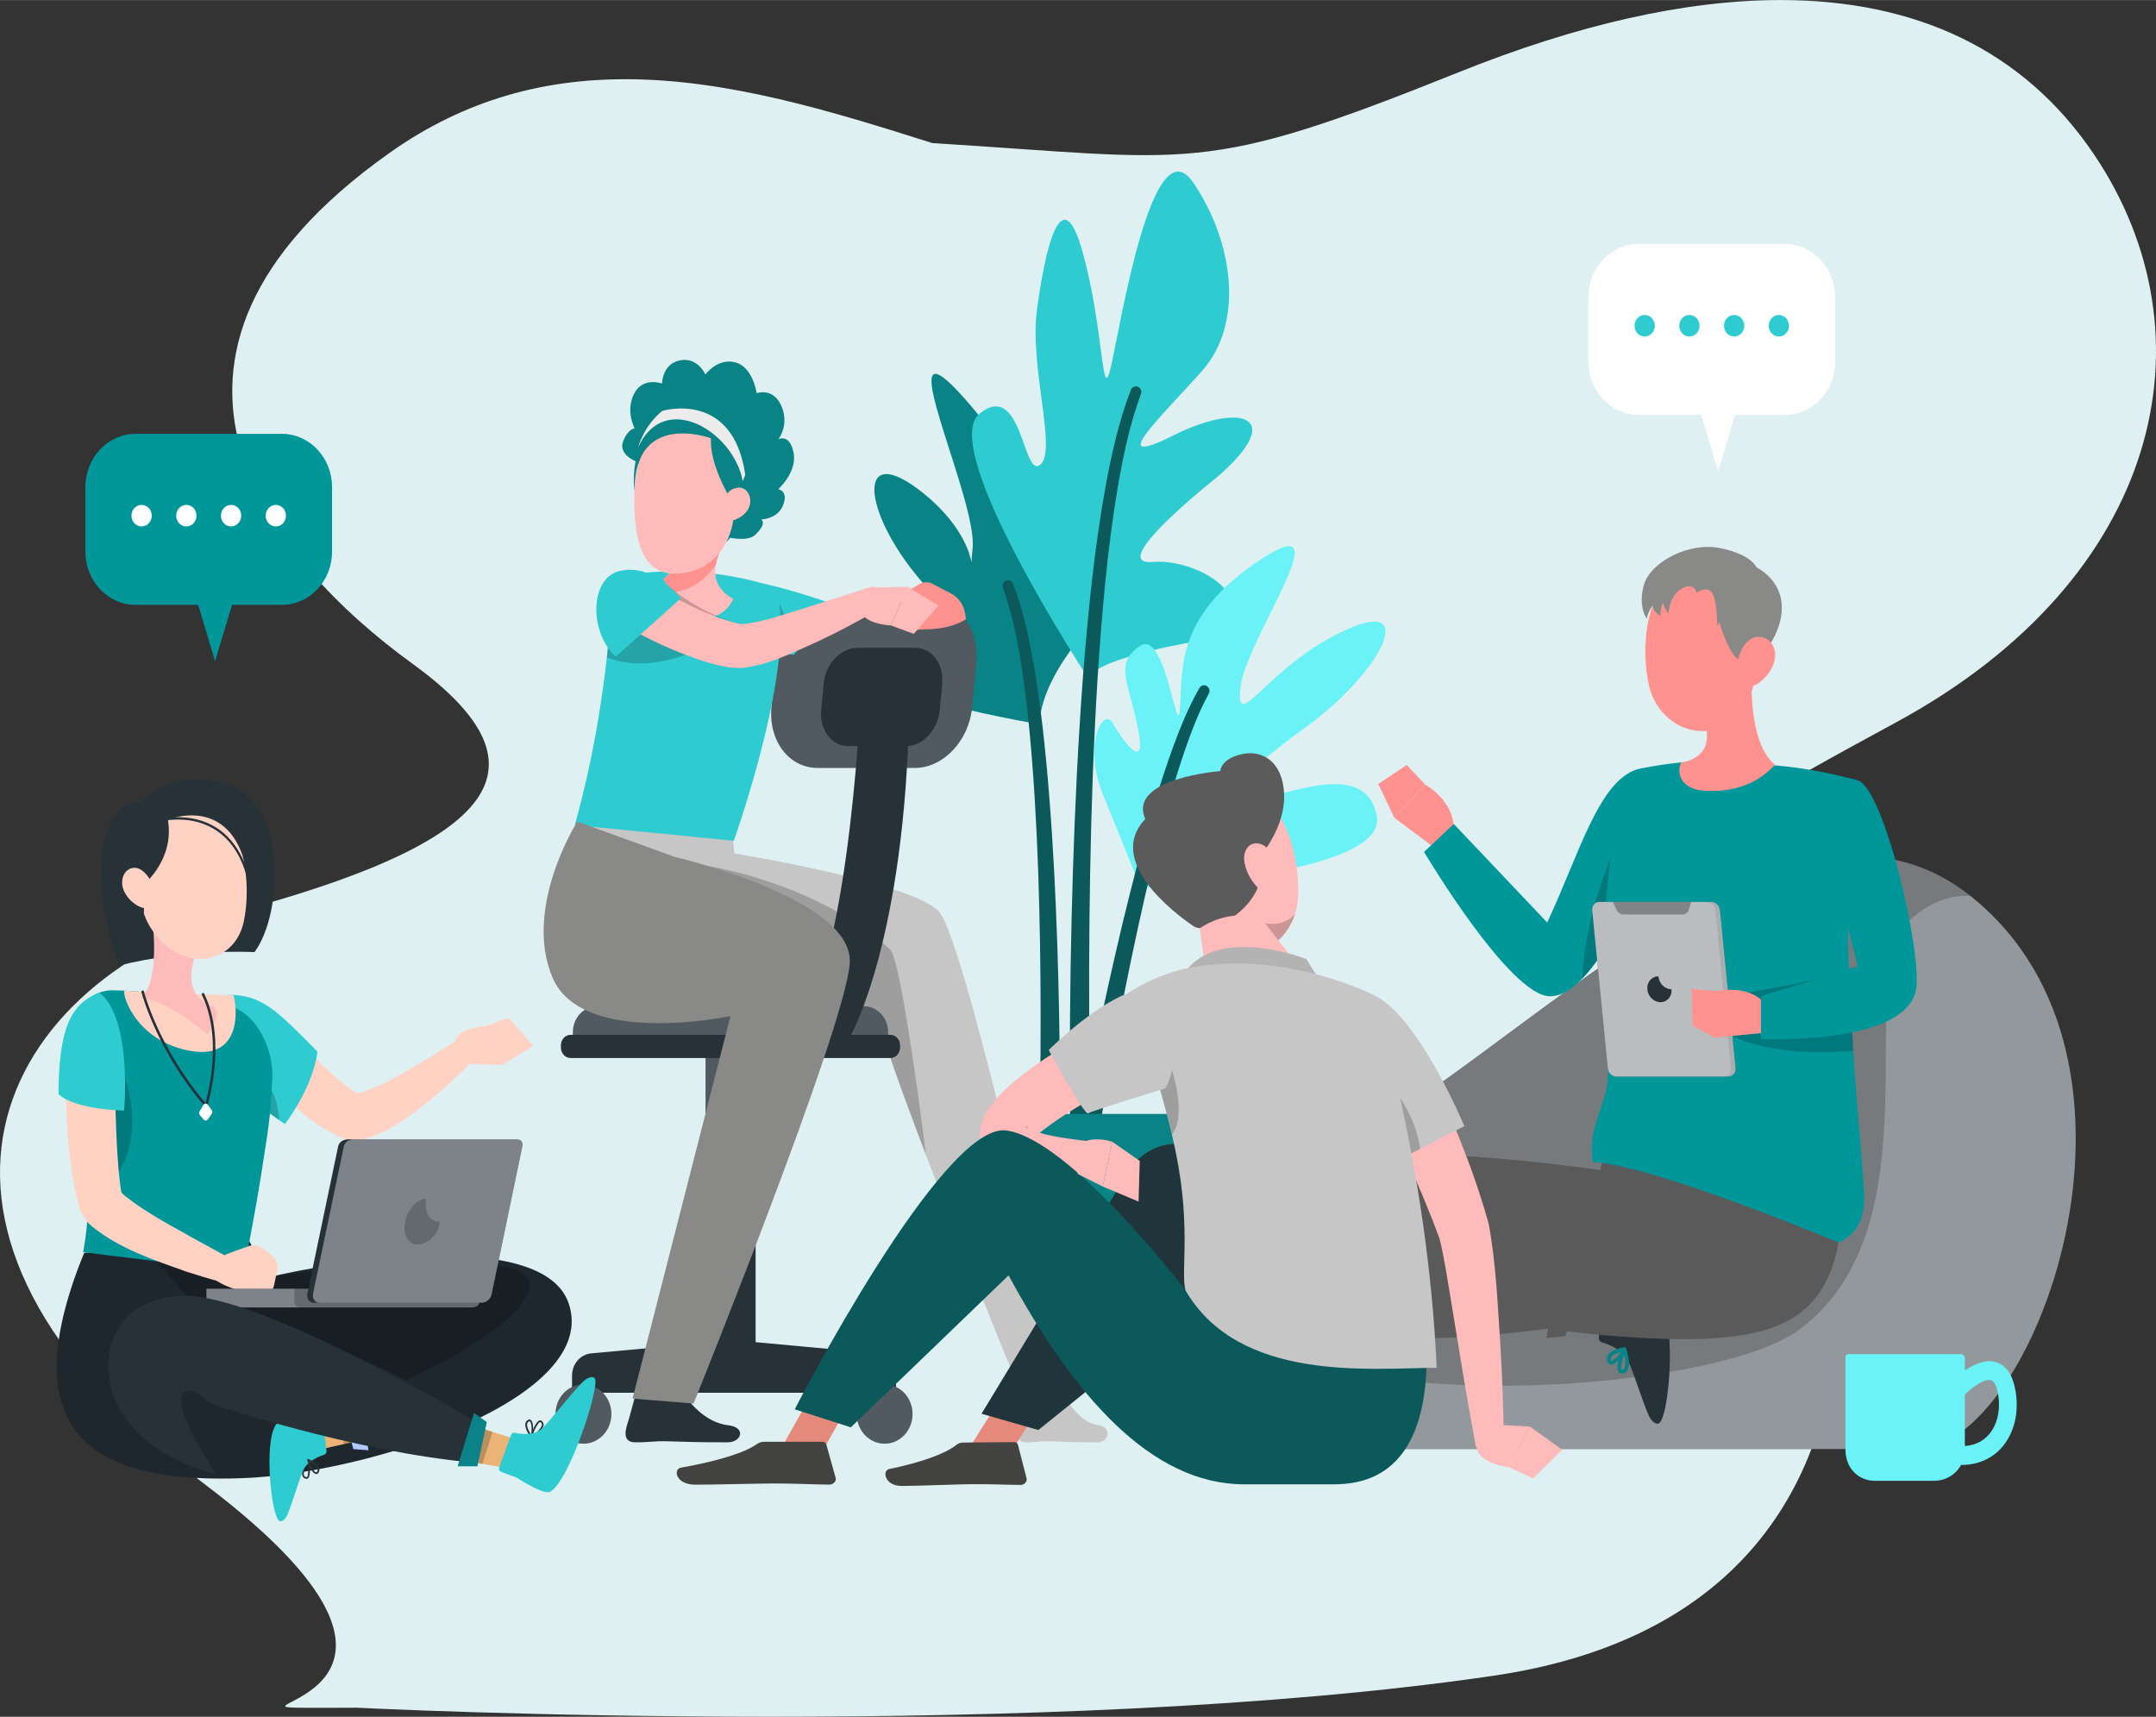 <svg version="1.1" width="1139" height="907" viewBox="0 0 202997 161640" xmlns="http://www.w3.org/2000/svg" xmlns:xlink="http://www.w3.org/1999/xlink" fill-rule="evenodd" clip-rule="evenodd" overflow="hidden"><rect x="0" y="0" width="202997" height="161640" fill="#333333" stroke="none"/><defs></defs><g id="Слой_x0020_1"><g id="_1470571744"><path d=" M 72432.8 161640 C 93626.4 161640 119729 160855 140632 157775 C 183312 151487 174905 107465 165530 94078.4 C 156155 80691.4 153462 81620.3 178548 67997.4 C 203634 54374.4 208601 31515.3 197167 14543.1 C 190485 4625.24 180280 2.54659e-11 167643 2.54659e-11 C 158655 2.54659e-11 148435 2341.14 137380 6783.07 C 113016 16572.1 112560 14993 87787 13468.3 C 78301.4 10460.4 68527.7 7452.75 58877.4 7452.75 C 51343.6 7452.75 43884.8 9285.21 36691.1 14380 C 9326.88 33764.4 25808.5 53053.4 38784.7 62450.5 C 51763.1 71847.3 47647.8 78813.9 23532.4 85512.8 C -585.49 92211.6 -12442.7 115858 19057 139578 C 47982.2 161361 15682.9 160795 31441.8 160795 C 32842.9 160795 33597.3 160787 33597.3 160787 C 33597.3 160787 50350.4 161640 72432.8 161640 Z" fill="#DFF0F3"/><g><path d=" M 97906.4 68195.4 C 97906.4 68195.4 74316.8 64309.1 76568.7 59138.1 C 78817 53967 85369.4 59414.5 88578.1 60568.2 C 91784.6 61721.9 92245.7 61146.5 86672.8 54624.4 C 81101.6 48102.3 80581.5 41335.5 86903.3 46409.6 C 93225 51483.6 91037.7 56189.8 91573.1 51663.9 C 92108.5 47138 83658.6 29857.7 90195.7 36837.1 C 96730.8 43816.6 97531.2 49757.2 96908 53523.7 C 96285.1 57290.5 99823.1 46655 101858 48870.9 C 103895 51086.6 102142 52415.9 100286 56515 C 98428.6 60613.9 101645 57733.5 102771 56515 C 103895 55296.4 103646 57238.5 100645 61448.5 C 97646.3 65658.3 97906.4 68195.4 97906.4 68195.4 Z" fill="#0A8387" fill-rule="nonzero"/><path d=" M 99684.2 109579 C 99705 109482 99722.3 109383 99733.6 109283 C 99737.4 109241 99743.1 109166 99743.1 109151 L 99745 109095 L 99752.6 108871 L 99762.3 108436 L 99777.4 107577 L 99792.6 105868 L 99798.5 102455 C 99790.7 100181 99764.1 97907.7 99722.3 95634.5 C 99640.2 91088 99489.7 86541.9 99251.5 81999 C 99007.8 77457.3 98679.9 72915.6 98157.9 68388.2 C 97894.9 66124.9 97575 63865.2 97157.6 61617.1 C 96730.8 59371.9 96227.8 57128.3 95383.9 54955.7 C 95277.2 54685.1 94979.8 54553.7 94716.9 54662.7 C 94459.8 54770.3 94332 55072.3 94431.1 55340.4 L 94436.8 55355.8 C 95195.1 57413.6 95654.3 59621.4 96035.5 61831.2 C 96405 64047.3 96683.3 66285.9 96902.3 68532.8 C 97340.5 73027.8 97588.2 77547.1 97752 82070.1 C 97908.3 86594.3 97976.9 91123.2 97978.8 95652 C 97980.7 97915.7 97967.5 100181 97935.1 102444 L 97870.2 105837 L 97822.7 107530 L 97796 108373 L 97776.8 108789 L 97767.3 108990 L 97765.4 109041 C 97763.5 109060 97765.4 109021 97767.3 109014 C 97773 108985 97784.4 108956 97801.6 108930 C 97626.3 109467 97908.3 110049 98428.4 110227 C 98948.6 110407 99508.9 110116 99684.2 109579 Z" fill="#0C595C" fill-rule="nonzero"/><path d=" M 102442 63823.4 C 102442 63823.4 88218.4 42167.6 92228.9 38942.1 C 96241.5 35716.7 96311.6 45085.2 97936.1 43758.3 C 99560.6 42431.1 96912.2 34608.4 97632.6 29172.7 C 98355.1 23736.7 99921.8 16464.8 101945 23772.3 C 103967 31079.8 103716 38284.7 104591 34561.7 C 105468 30839.1 108490 11433.6 112377 17224.3 C 116265 23014.9 117079 30553.1 113161 34945.3 C 109243 39337.4 103984 44241.9 110451 41004.2 C 116918 37766.7 121325 39210.9 114408 45076.6 C 114408 45076.6 104007 53291 108523 52905.8 C 113037 52521.1 120226 57068.9 112818 60355.2 C 112818 60355.2 103586 61814.3 102442 63823.4 Z" fill="#2ECCD1" fill-rule="nonzero"/><path d=" M 107399 83572.8 C 107399 83572.8 130666 82432.1 129637 76861.7 C 128607 71292.7 121014 75021.8 117634 75375.6 C 114256 75729.4 116237 73340.7 123121 68331.8 C 130003 63322.7 133787 55986.3 126500 59407.3 C 119212 62828.1 116298 69251.9 116792 64720.8 C 117285 60190 126654 47434.1 118730 52657.1 C 110805 57879.8 111348 62713.4 111108 66526.7 C 110870 70340 109815 59146.8 107338 60814.2 C 104861 62481.9 106267 64194.8 107153 68627.1 C 108041 73059.1 105556 69486.6 104737 68031.7 C 103916 66577.2 101900 70066.8 103876 74880.6 C 105850 79694.2 107399 83572.8 107399 83572.8 Z" fill="#6BF2F7" fill-rule="nonzero"/><path d=" M 102765 108930 C 102780 108944 102790 108961 102795 108978 C 102797 108979 102797 109012 102795 108987 L 102793 108919 L 102780 108645 L 102759 108086 L 102723 106957 L 102666 104690 L 102590 100148 C 102553 97119.3 102540 94089.8 102548 91060 C 102567 85000.5 102672 78942.5 102895 72888.8 C 103011 69862.5 103159 66838.8 103344 63817.7 C 103539 60797.4 103775 57781.3 104072 54773.2 C 104373 51765.8 104750 48768.2 105255 45799.5 C 105770 42838.6 106393 39879.9 107421 37108.8 L 107427 37094.1 C 107528 36821.8 107397 36516 107134 36411.6 C 106873 36308.1 106579 36441.1 106475 36708.8 C 105360 39594.8 104695 42589 104131 45585.5 C 103580 48586.4 103159 51604.6 102816 54628.9 C 102477 57653.4 102199 60683.1 101965 63715.2 C 101738 66747.7 101549 69781.9 101395 72818.8 C 101090 78889.9 100903 84965.8 100804 91042.5 C 100757 94081.8 100730 97120.8 100726 100160 L 100743 104721 L 100768 107004 L 100791 108149 L 100804 108728 L 100816 109022 L 100818 109097 C 100818 109119 100823 109199 100829 109248 C 100841 109359 100860 109471 100883 109579 C 101056 110116 101618 110407 102138 110227 C 102656 110049 102938 109467 102765 108930 Z" fill="#0C595C" fill-rule="nonzero"/><path d=" M 102893 110098 C 102902 110125 102906 110154 102906 110182 C 102906 110189 102900 110224 102902 110208 L 102910 110164 L 102933 109993 L 102984 109640 L 103095 108924 L 103325 107487 L 103805 104613 C 104135 102696 104476 100781 104832 98869.5 C 105541 95044.8 106299 91230.5 107124 87433.8 C 107953 83638 108847 79856.5 109878 76122.8 C 110394 74256 110954 72404.2 111579 70583.1 C 112211 68767.2 112903 66964.4 113806 65322 L 113812 65308.6 C 113953 65055 113867 64732.5 113621 64588.2 C 113380 64446.3 113071 64531.3 112930 64777.1 C 111931 66510.1 111192 68335.8 110508 70173.1 C 109832 72014.2 109228 73876.3 108668 75749.2 C 107547 79495.8 106574 83279.8 105661 87076.5 C 104754 90874.6 103914 94687.7 103123 98511.3 C 102727 100424 102344 102337 101974 104256 L 101431 107137 L 101168 108581 L 101041 109308 L 100980 109677 L 100949 109866 L 100941 109914 L 100928 110031 C 100921 110120 100917 110210 100919 110297 C 100972 110861 101458 111273 102003 111219 C 102548 111163 102948 110660 102893 110098 Z" fill="#0C595C" fill-rule="nonzero"/><path d=" M 110975 104878 L 91443.7 104878 C 90163.3 104878 89216.4 106108 89504.1 107398 C 90753.8 112996 92251.4 118674 95317.2 124438 C 95882.9 125503 96959.4 126171 98135 126171 L 104508 126171 C 105665 126171 106728 125514 107277 124460 C 109731 119744 112093 114121 113259 107741 C 113530 106255 112436 104878 110975 104878 Z" fill="#0A8387"/></g><g><path d=" M 68866.1 77351.8 L 69133.2 80359.3 C 69133.2 80359.3 85718 83035 88372.5 85789.3 C 91027 88543.6 100450 131903 100450 131903 L 96646.6 132459 C 96646.6 132459 83464.6 100475 82758.5 95850.9 C 82758.5 95850.9 71149 96311.2 63225 96311.2 C 55300.9 96311.2 54354.4 77351.8 54354.4 77351.8 L 68866.1 77351.8 Z" fill="#C6C6C6" fill-rule="nonzero"/><path d=" M 100449 131901 L 96648.1 132461 C 96648.1 132461 91256 119386 87186.8 108744 C 84886 102746 83011.9 97521.3 82757.9 95852.8 C 82757.9 95852.8 74724.9 96168 67463.6 96274.8 C 65992.1 96295.4 64558.9 96310.5 63226.7 96310.5 C 55299.2 96310.5 54354.8 77350.4 54354.8 77350.4 L 68868 77350.4 L 69131.5 80356.7 C 69131.5 80356.7 85720.1 83032.7 88370.6 85790.1 C 91025.9 88542.3 100449 131901 100449 131901 Z" fill="#C6C6C6" fill-rule="nonzero" fill-opacity="0.302"/><path d=" M 103374 135798 C 100815 135798 100477 135756 99040 135705 C 97809 135658 97514.6 135822 96525.6 135798 C 95699.1 135779 95730.1 134940 95985 133974 C 96112.5 133489 96308.9 132463 96484.6 131680 L 100232 131391 C 100760 132459 101950 133983 103392 134189 C 104767 134385 104393 135798 103374 135798 Z" fill="#C6C6C6" fill-rule="nonzero"/></g><path d=" M 108813 100098 C 104893 102348 100420 104411 97016.2 107377 C 96938.5 107445 96964.4 107478 97050.1 107164 C 97051.3 107109 97081.4 106870 96981 106570 C 96884.7 106269 96684.9 106090 96629.8 106074 C 96564.1 106048 96601.8 106112 96695.3 106176 C 96786.4 106243 96931.8 106316 97096.8 106391 C 98670 107021 100853 107232 102615 107466 C 102615 107466 102880 110256 102880 110256 C 102320 110425 101801 110538 101255 110650 C 99195.9 111023 97094.5 111285 94943.4 110535 C 93105.3 109931 91837.5 107807 92426.7 105744 C 93477.5 101781 102996 96837.1 106487 95002.7 C 106487 95002.7 108813 100098 108813 100098 Z" fill="#FEBBBA" fill-rule="nonzero"/><path d=" M 168052 22960.6 L 154290 22960.6 C 151676 22960.6 149558 25209.1 149558 27983.2 L 149558 34044.8 C 149558 36818.6 151676 39067.4 154290 39067.4 L 160182 39067.4 L 161769 44370.3 L 163365 39067.4 L 168052 39067.4 C 170665 39067.4 172784 36818.6 172784 34044.8 L 172784 27983.2 C 172784 25209.1 170665 22960.6 168052 22960.6 Z" fill="#FEFEFE" fill-rule="nonzero"/><path d=" M 155808 30667.3 C 155808 31227.6 155380 31682 154852 31682 C 154324 31682 153897 31227.6 153897 30667.3 C 153897 30106.9 154324 29652.7 154852 29652.7 C 155380 29652.7 155808 30106.9 155808 30667.3 Z M 159065 29652.7 L 159065 29652.7 C 158537 29652.7 158109 30106.9 158109 30667.3 C 158109 31227.6 158537 31682 159065 31682 C 159593 31682 160020 31227.6 160020 30667.3 C 160020 30106.9 159593 29652.7 159065 29652.7 Z M 163277 29652.7 L 163277 29652.7 C 162749 29652.7 162321 30106.9 162321 30667.3 C 162321 31227.6 162749 31682 163277 31682 C 163805 31682 164233 31227.6 164233 30667.3 C 164233 30106.9 163805 29652.7 163277 29652.7 Z M 167489 29652.7 L 167489 29652.7 C 166961 29652.7 166533 30106.9 166533 30667.3 C 166533 31227.6 166961 31682 167489 31682 C 168017 31682 168445 31227.6 168445 30667.3 C 168445 30106.9 168017 29652.7 167489 29652.7 Z" fill="#2ECCD1" fill-rule="nonzero"/><path d=" M 26532.7 40843.4 L 12770.6 40843.4 C 10157.1 40843.4 8038.45 43092.2 8038.45 45866.2 L 8038.45 51927.8 C 8038.45 54701.7 10157.1 56950.4 12770.4 56950.4 L 18663.2 56950.4 L 20249.4 62253.6 L 21846.2 56950.4 L 26532.9 56950.4 C 29146.2 56950.4 31264.8 54701.7 31264.8 51927.8 L 31264.8 45866.2 C 31264.8 43092.2 29146.2 40843.4 26532.7 40843.4 Z" fill="#00979B" fill-rule="nonzero"/><path d=" M 14289.1 48550.2 C 14289.1 49110.4 13861 49564.8 13333.2 49564.8 C 12805.3 49564.8 12377.3 49110.4 12377.3 48550.2 C 12377.3 47989.9 12805.3 47535.8 13333.2 47535.8 C 13861 47535.8 14289.1 47989.9 14289.1 48550.2 Z M 17545.5 47535.8 L 17545.5 47535.8 C 17017.4 47535.8 16589.6 47989.9 16589.6 48550.2 C 16589.6 49110.4 17017.4 49564.8 17545.5 49564.8 C 18073.3 49564.8 18501.4 49110.4 18501.4 48550.2 C 18501.4 47989.9 18073.3 47535.8 17545.5 47535.8 Z M 21757.6 47535.8 L 21757.6 47535.8 C 21229.8 47535.8 20801.9 47989.9 20801.9 48550.2 C 20801.9 49110.4 21229.8 49564.8 21757.6 49564.8 C 22285.6 49564.8 22713.5 49110.4 22713.5 48550.2 C 22713.5 47989.9 22285.6 47535.8 21757.6 47535.8 Z M 25969.9 47535.8 L 25969.9 47535.8 C 25442.1 47535.8 25014.2 47989.9 25014.2 48550.2 C 25014.2 49110.4 25442.1 49564.8 25969.9 49564.8 C 26498 49564.8 26925.8 49110.4 26925.8 48550.2 C 26925.8 47989.9 26498 47535.8 25969.9 47535.8 Z" fill="#FFFFFF" fill-rule="nonzero"/><g><path d=" M 180470 136433 L 115674 136433 C 103567 136433 102791 121304 112741 114181 C 114414 112976 116393 112004 118670 111368 C 138374 105869 166063 68889.5 185537 84364.9 C 185556 84375 185570 84390.2 185589 84405.5 C 205068 99987.9 191489 136433 180470 136433 Z" fill="#263138" fill-rule="nonzero"/><path d=" M 180470 136433 L 115674 136433 C 103567 136433 102791 121304 112741 114181 C 114414 112976 116393 112004 118670 111368 C 138374 105869 166063 68889.5 185537 84364.9 C 185556 84375 185570 84390.2 185589 84405.5 C 205068 99987.9 191489 136433 180470 136433 Z" fill="#FFFFFF" fill-rule="nonzero" fill-opacity="0.502"/><path d=" M 185537 84364.9 C 183902 84247.9 181918 84736.2 179785 86633.9 C 174244 91568.5 182671 115308 169420 125184 C 162027 130693 130131 133125 119485 126365 C 111623 121374 111524 118246 112741 114181 C 114414 112976 116393 112004 118670 111368 C 138374 105869 166063 68889.5 185537 84364.9 Z" fill="#000000" fill-rule="nonzero" fill-opacity="0.2"/></g><g><path d=" M 135148 79886 L 131286 76995.9 L 134175 73861.4 C 134175 73861.4 137142 75479 136859 78383.7 L 135148 79886 Z" fill="#FF928E" fill-rule="nonzero"/><path d=" M 129768 73809.6 L 132449 72020.7 L 134175 73861.4 L 131286 76995.9 Z" fill="#FF928E" fill-rule="nonzero"/></g><path d=" M 154166 72422.5 C 150500 73569.3 148699 80403.3 145676 86856.5 L 136878 77575.8 L 134082 80211.5 C 134082 80211.5 142141 93797.2 145944 93801.2 C 150690 93806.1 155620 79799.7 155620 79799.7 L 154166 72422.5 Z" fill="#00979B" fill-rule="nonzero"/><path d=" M 153596 84689.5 C 152398 87278.9 150763 90295.6 148995 92122 C 149186 85930.7 152048 79887 152048 79887 C 152887 81433.7 153375 83071.7 153596 84689.5 Z" fill="#000000" fill-rule="nonzero" fill-opacity="0.2"/><path d=" M 133359 125266 L 126847 125271 L 123720 125274 L 123348 121781 L 126239 121371 L 133301 120369 Z" fill="#E4897B" fill-rule="nonzero"/><path d=" M 124053 121342 L 124846 125329 C 124890 125551 124752 125768 124541 125808 L 122669 126166 C 122669 126166 120183 126837 119485 126363 C 117445 124980 115480 116210 116310 115560 C 116614 115322 117142 115682 117405 115968 C 118241 116877 120027 119408 120733 120156 C 121559 121032 123024 121059 123667 121023 C 123852 121013 124015 121149 124053 121342 Z" fill="#263138" fill-rule="nonzero"/><path d=" M 133359 125266 L 126847 125271 L 126239 121371 L 133301 120369 Z" fill="#000000" fill-rule="nonzero" fill-opacity="0.2"/><path d=" M 142872 119098 L 149051 121279 L 152018 122326 L 151331 125765 L 148466 125184 L 141467 123764 Z" fill="#E4897B" fill-rule="nonzero"/><path d=" M 150531 125944 L 150967 121896 C 150991 121671 151186 121511 151398 121543 L 153281 121833 C 153281 121833 155839 122030 156361 122714 C 157883 124711 157136 133691 156154 134028 C 155795 134152 155402 133634 155237 133274 C 154715 132131 153774 129131 153328 128184 C 152805 127076 151423 126559 150803 126377 C 150623 126324 150510 126140 150531 125944 Z" fill="#263138" fill-rule="nonzero"/><path d=" M 142872 119098 L 149051 121279 L 148466 125184 L 141467 123764 Z" fill="#000000" fill-rule="nonzero" fill-opacity="0.2"/><g><path d=" M 147391 125793 L 145629 125967 L 146682 119500 L 148706 120630 Z" fill="#5B5B5B" fill-rule="nonzero"/><path d=" M 147391 125793 L 145629 125967 L 146682 119500 L 148706 120630 Z" fill="#5B5B5B" fill-rule="nonzero" fill-opacity="0.6"/></g><path d=" M 153290 128135 C 153337 128429 153295 128730 153171 128996 C 153072 129159 152896 129253 152714 129241 C 152603 129247 152497 129191 152437 129093 C 152175 128614 152793 127144 152871 126980 C 152883 126945 152917 126923 152953 126928 C 152993 126932 153026 126962 153037 127003 C 153157 127370 153242 127750 153290 128135 Z M 152556 128842 L 152556 128842 C 152560 128889 152573 128935 152594 128977 C 152615 129019 152658 129042 152703 129036 C 152829 129052 152953 128988 153019 128873 C 153170 128358 153142 127804 152943 127309 C 152727 127791 152596 128310 152556 128842 Z" stroke="#0A8387" stroke-width="160.37" stroke-miterlimit="22.926" fill="#0A8387" fill-rule="nonzero"/><path d=" M 153053 127017 L 153032 127061 C 152860 127531 152098 128464 151661 128400 C 151514 128373 151404 128241 151396 128083 C 151362 127928 151388 127766 151468 127632 C 151786 127095 152882 126920 152944 126923 C 152979 126916 153014 126935 153030 126969 C 153042 126983 153050 126999 153053 127017 Z M 151581 128006 L 151581 128006 L 151588 128052 C 151614 128187 151669 128192 151694 128200 C 151948 128239 152532 127633 152788 127166 C 152470 127237 151837 127418 151636 127758 C 151592 127831 151572 127919 151581 128006 Z" stroke="#0A8387" stroke-width="160.37" stroke-miterlimit="22.926" fill="#0A8387" fill-rule="nonzero"/><path d=" M 127439 120863 C 127439 120863 156345 108947 165197 110938 C 174050 112928 174091 117846 169604 122430 C 165117 127014 158412 125248 158412 125248 C 158412 125248 163680 121897 163313 119828 C 162945 117760 159596 122490 159596 122490 C 159596 122490 142126 127025 127702 125830 L 127439 120863 Z" fill="#5B5B5B" fill-rule="nonzero"/><g><path d=" M 120934 120220 C 120765 119984 120671 119696 120665 119398 C 120683 119205 120798 119036 120966 118958 C 121061 118898 121179 118896 121276 118954 C 121716 119250 121805 120857 121807 121041 C 121812 121079 121791 121115 121757 121128 C 121720 121143 121677 121133 121650 121102 C 121384 120835 121144 120539 120934 120220 Z M 121279 119234 L 121279 119234 C 121254 119194 121223 119160 121186 119133 C 121149 119106 121100 119107 121064 119135 C 120945 119182 120863 119299 120854 119434 C 120944 119964 121209 120443 121601 120784 C 121583 120251 121474 119726 121279 119234 Z" fill="#3F7BFF" fill-rule="nonzero"/><path d=" M 121630 121097 L 121629 121048 C 121578 120547 121849 119346 122264 119189 C 122407 119142 122562 119205 122637 119341 C 122735 119462 122782 119619 122769 119777 C 122720 120409 121823 121100 121768 121127 C 121739 121150 121700 121151 121671 121129 C 121655 121122 121640 121111 121630 121097 Z M 122507 119499 L 122507 119499 L 122481 119462 C 122399 119355 122348 119377 122323 119383 C 122079 119473 121824 120296 121800 120836 C 122051 120617 122534 120147 122565 119747 C 122573 119660 122552 119572 122507 119499 Z" fill="#3F7BFF" fill-rule="nonzero"/></g><g><path d=" M 127088 120770 L 128712 119981 L 129645 126437 L 127388 126045 Z" fill="#3F7BFF" fill-rule="nonzero"/><path d=" M 127088 120770 L 128712 119981 L 129645 126437 L 127388 126045 Z" fill="#FFFFFF" fill-rule="nonzero" fill-opacity="0.6"/></g><g><path d=" M 150659 110177 C 150659 110177 119589 105441 117949 112678 C 116214 120329 141162 125489 156073 126029 C 170984 126568 175261 122800 172865 103244 L 152453 103244 L 150659 110177 Z" fill="#5B5B5B" fill-rule="nonzero"/><path d=" M 150659 110177 C 150659 110177 119589 105441 117949 112678 C 116214 120329 141162 125489 156073 126029 C 170984 126568 175261 122800 172865 103244 L 152453 103244 L 150659 110177 Z" fill="#5B5B5B" fill-rule="nonzero" fill-opacity="0.6"/></g><path d=" M 174920 73468.9 C 172759 86215.7 174972 103557 175517 112320 C 175760 116215 173096 116983 173096 116983 C 173096 116983 155930 109763 149966 109404 C 149423 105596 151615 103898 151383 100580 C 149765 77472.8 154166 72422.7 154166 72422.7 C 154166 72422.7 156345 71928.5 158885 71735.3 C 159220 71707.8 159560 71690.3 159906 71678.1 C 162145 71596.4 165804 71901.6 168328 72181.3 C 168858 72240.6 169395 72315.1 169917 72396.8 C 172575 72816.9 174920 73468.9 174920 73468.9 Z" fill="#00979B" fill-rule="nonzero"/><path d=" M 161955 93800.8 C 168625 92945.9 172728 91776 174218 91292.8 C 174052 94039.7 174472 97040 174477 98937.3 C 166724 99615.8 163099 97545.7 163099 97545.7 L 161955 93800.8 Z" fill="#000000" fill-rule="nonzero" fill-opacity="0.2"/><g><path d=" M 162743 101365 L 152183 101365 C 151776 101365 151418 101014 151383 100580 L 149912 85704.3 C 149877 85270.5 150178 84918.6 150585 84918.6 L 161145 84918.6 C 161552 84918.6 161910 85270.5 161946 85704.3 L 163416 100580 C 163451 101014 163150 101365 162743 101365 Z" fill="#263138" fill-rule="nonzero"/><path d=" M 162743 101365 L 152183 101365 C 151776 101365 151418 101014 151383 100580 L 149912 85704.3 C 149877 85270.5 150178 84918.6 150585 84918.6 L 161145 84918.6 C 161552 84918.6 161910 85270.5 161946 85704.3 L 163416 100580 C 163451 101014 163150 101365 162743 101365 Z" fill="#FFFFFF" fill-rule="nonzero" fill-opacity="0.6"/><path d=" M 162302 101365 L 152183 101365 C 151776 101365 151418 101014 151383 100580 L 149912 85704.3 C 149877 85270.5 150178 84918.6 150585 84918.6 L 160704 84918.6 C 161110 84918.6 161469 85270.5 161504 85704.3 L 162974 100580 C 163010 101014 162709 101365 162302 101365 Z" fill="#FFFFFF" fill-rule="nonzero" fill-opacity="0.2"/><path d=" M 156145 91925.8 C 155515 91925.8 155048 92470.3 155103 93142.1 C 155158 93813.9 155713 94358.5 156343 94358.5 C 156973 94358.5 157439 93813.9 157384 93142.1 C 156755 93142.1 156199 92597.4 156145 91925.8 Z" fill="#263138" fill-rule="nonzero"/><path d=" M 158430 86099.7 L 152852 86099.7 C 152580 86099.7 152321 85922.7 152198 85652.7 L 151864 84918.6 L 159226 84918.6 L 159012 85652.7 C 158933 85922.7 158702 86099.7 158430 86099.7 Z" fill="#000000" fill-rule="nonzero" fill-opacity="0.302"/></g><path d=" M 161709 93322.5 L 159270 93110.1 L 159372 96556.8 L 161426 97697.5 L 166132 97237.6 L 166516 94916.5 C 164956 92510.5 161709 93322.5 161709 93322.5 Z" fill="#FF928E" fill-rule="nonzero"/><path d=" M 174920 73468.9 C 177425 74273.7 180980 89720.7 180411 93142.1 C 179842 96563.5 173664 98013.4 165804 97831.9 L 165804 93801.2 L 174920 90977.9 L 173384 84995 C 173384 84995 172116 80613.3 172685 77544.2 C 173162 74969.2 174920 73468.9 174920 73468.9 Z" fill="#00979B" fill-rule="nonzero"/><path d=" M 167112 72002.8 C 165842 73412 163843 74592.1 160642 74465 C 158188 74363.3 157847 72725.1 158274 71829.8 C 159765 71504.2 160441 70812.5 160647 69937.4 C 160872 69006.3 160565 67877 160134 66783.2 L 164275 63079.8 L 164975 62453.9 C 164960 62662.5 164946 62886.4 164936 63120.4 C 164898 63888.6 164893 64778.8 164946 65699.8 C 165080 68121.1 165622 70761.5 167112 72002.8 Z" fill="#FF928E" fill-rule="nonzero"/><path d=" M 164946 65699.8 C 164174 67373.4 162823 69393.1 160647 69937.4 C 160872 69006.3 160565 67877 160134 66783.2 L 164275 63079.8 C 164495 63084.9 164716 63100 164936 63120.4 C 164898 63888.6 164893 64778.8 164946 65699.8 Z" fill="#FF928E" fill-rule="nonzero" fill-opacity="0.2"/><path d=" M 165587 58987.4 C 165404 62936.7 165487 65259.5 163629 67291.1 C 160834 70347.1 156214 68550.9 155279 64611.9 C 154437 61066.4 154877 55204.3 158506 53623.3 C 162081 52065.9 165770 55038.6 165587 58987.4 Z" fill="#FF928E" fill-rule="nonzero"/><path d=" M 159743 55822.4 C 159743 55822.4 160770 55045.6 161235 55882.6 C 161701 56719.6 161674 58960.1 161674 58960.1 L 161881 58564.6 C 161881 58564.6 163199 63551.2 165115 62294.4 C 167031 61037.7 169846 55976.8 165371 53395.4 C 165371 53395.4 164896 52190.9 161938 51598.7 C 158981 51006.7 155407 52942.2 154795 55016.5 C 154183 57090.6 155041 58246 155041 58246 C 155202 57494 155610 57016.3 155610 57016.3 C 155678 57687.7 156347 57970.7 156347 57970.7 C 156331 57152.3 156589 56746.7 156589 56746.7 C 156644 57190.3 157082 57744.5 157082 57744.5 C 157297 55608.8 158665 55172.9 159097 55190.4 C 159630 55211.8 159743 55822.4 159743 55822.4 Z" fill="#898988" fill-rule="nonzero"/><path d=" M 167060 62258.2 C 166775 63278.1 166070 64058.4 165337 64456.8 C 164234 65056.2 163426 64068.8 163517 62824.1 C 163598 61703.8 164270 60042.1 165481 59959.1 C 166673 59877.3 167387 61092.2 167060 62258.2 Z" fill="#FF928E" fill-rule="nonzero"/><path d=" M 87186.8 108744 C 84886 102746 83011.9 97521.3 82757.9 95852.8 C 82757.9 95852.8 74724.9 96168 67463.6 96274.8 L 66674.9 81538.7 C 66674.9 81538.7 76930.7 83098 83822.1 89402 C 84677.2 90184.3 86376.5 102252 87186.8 108744 Z" fill="#000000" fill-rule="nonzero" fill-opacity="0.2"/><g><path d=" M 56235.7 94737.1 L 81320.4 94737.1 C 82587.4 94737.1 83614.4 95827.3 83614.4 97171.9 L 83614.4 99106.7 L 53941.9 99106.7 L 53941.9 97171.9 C 53941.9 95827.3 54969 94737.1 56235.7 94737.1 Z" fill="#263138" fill-rule="nonzero"/><path d=" M 56235.7 94737.1 L 81320.4 94737.1 C 82587.4 94737.1 83614.4 95827.3 83614.4 97171.9 L 83614.4 99106.7 L 53941.9 99106.7 L 53941.9 97171.9 C 53941.9 95827.3 54969 94737.1 56235.7 94737.1 Z" fill="#FFFFFF" fill-rule="nonzero" fill-opacity="0.2"/><path d=" M 82582.8 127427 L 71144.1 126369 L 71144.1 110424 L 67122.7 110424 L 67122.7 126365 L 55643.1 127427 C 54631.6 127533 53860.9 128435 53860.9 129514 L 53860.9 131131 L 68740.3 131131 L 69485.5 131131 L 84365.1 131131 L 84365.1 129514 C 84365.1 128435 83594 127533 82582.8 127427 Z" fill="#263138" fill-rule="nonzero"/><path d=" M 57563.7 133137 C 57563.7 134678 56386.6 135928 54934.4 135928 C 53482.5 135928 52305.2 134678 52305.2 133137 C 52305.2 131596 53482.5 130347 54934.4 130347 C 56386.6 130347 57563.7 131596 57563.7 133137 Z" fill="#263138" fill-rule="nonzero"/><path d=" M 80662.1 133137 C 80662.1 134678 81839.2 135928 83291.4 135928 C 84743.3 135928 85920.4 134678 85920.4 133137 C 85920.4 131596 84743.3 130347 83291.4 130347 C 81839.2 130347 80662.1 131596 80662.1 133137 Z" fill="#263138" fill-rule="nonzero"/><path d=" M 69940.1 113677 L 68326.5 113677 C 67279.3 113677 66430.1 112776 66430.1 111664 L 66430.1 98068.9 L 71836.5 98068.9 L 71836.5 111664 C 71836.5 112776 70987.6 113677 69940.1 113677 Z" fill="#263138" fill-rule="nonzero"/><path d=" M 69940.1 113677 L 68326.5 113677 C 67279.3 113677 66430.1 112776 66430.1 111664 L 66430.1 98068.9 L 71836.5 98068.9 L 71836.5 111664 C 71836.5 112776 70987.6 113677 69940.1 113677 Z" fill="#FFFFFF" fill-rule="nonzero" fill-opacity="0.2"/><g><path d=" M 53735.5 97431 L 83820.7 97431 C 84330.4 97431 84743.5 97869.4 84743.5 98410.5 L 84743.5 98636.1 C 84743.5 99177.2 84330.4 99615.6 83820.7 99615.6 L 53735.7 99615.6 C 53225.9 99615.6 52812.8 99177.2 52812.8 98636.1 L 52812.8 98410.5 C 52812.8 97869.4 53225.7 97431 53735.5 97431 Z" fill="#263138" fill-rule="nonzero"/></g><path d=" M 57563.7 133137 C 57563.7 134678 56386.6 135928 54934.4 135928 C 53482.5 135928 52305.2 134678 52305.2 133137 C 52305.2 131596 53482.5 130347 54934.4 130347 C 56386.6 130347 57563.7 131596 57563.7 133137 Z" fill="#FFFFFF" fill-rule="nonzero" fill-opacity="0.2"/><path d=" M 80662.1 133137 C 80662.1 134678 81839.2 135928 83291.4 135928 C 84743.3 135928 85920.4 134678 85920.4 133137 C 85920.4 131596 84743.3 130347 83291.4 130347 C 81839.2 130347 80662.1 131596 80662.1 133137 Z" fill="#FFFFFF" fill-rule="nonzero" fill-opacity="0.2"/></g><g><path d=" M 86135.5 72298.9 L 76969.8 72298.9 C 74284.8 72298.9 72345.9 69738.3 72638.8 66579.3 L 73029.9 62362.8 C 73322.8 59204 75737 56643.4 78422 56643.4 L 87587.7 56643.4 C 90272.5 56643.4 92211.6 59204 91918.7 62362.8 L 91527.7 66579.3 C 91234.5 69738.3 88820.5 72298.9 86135.5 72298.9 Z" fill="#263138" fill-rule="nonzero"/><path d=" M 86135.5 72298.9 L 76969.8 72298.9 C 74284.8 72298.9 72345.9 69738.3 72638.8 66579.3 L 73029.9 62362.8 C 73322.8 59204 75737 56643.4 78422 56643.4 L 87587.7 56643.4 C 90272.5 56643.4 92211.6 59204 91918.7 62362.8 L 91527.7 66579.3 C 91234.5 69738.3 88820.5 72298.9 86135.5 72298.9 Z" fill="#FFFFFF" fill-rule="nonzero" fill-opacity="0.2"/><path d=" M 85294.9 70245.1 L 79878.6 70245.1 C 78291.9 70245.1 77146 68731.7 77319.2 66865.1 L 77550.3 64373.3 C 77723.3 62506.5 79150 60993.3 80736.6 60993.3 L 86153 60993.3 C 87739.6 60993.3 88885.6 62506.5 88712.6 64373.3 L 88481.3 66865.1 C 88308.3 68731.9 86881.6 70245.1 85294.9 70245.1 Z" fill="#263138" fill-rule="nonzero"/><path d=" M 80995.7 66526.9 C 80995.7 66526.9 79757.1 92891.9 74407.5 97431.2 L 80129 97431.2 C 80129 97431.2 85231.2 88449.1 85611.7 66526.9 L 80995.7 66526.9 Z" fill="#263138" fill-rule="nonzero"/></g><path d=" M 85601.4 55542.9 L 86587.4 54979.5 C 86958.4 54767.6 87402.9 54759.1 87780.7 54956.8 L 89546.4 55879.6 C 90252.3 56248.8 90746 56957.6 90871.5 57782.4 L 90949.1 58292.7 C 89373.6 59345.9 86940.1 59251.8 86940.1 59251.8 L 86243.5 59306.7 C 85623.5 59355.1 85104.7 58902.8 85052.5 58267.3 L 84932.3 56803.7 C 84890.6 56298.4 85156.9 55796.5 85601.4 55542.9 Z" fill="#FF928E" fill-rule="nonzero"/><path d=" M 78347.1 56833.4 L 74768 61630.6 L 71370 61630.6 L 71810.9 54935.9 C 74403.7 55459.8 78347.1 56833.4 78347.1 56833.4 Z" fill="#2ECCD1" fill-rule="nonzero"/><path d=" M 74485.4 61630.6 L 71542.5 61630.6 L 73368.5 56833.4 C 73368.5 56833.4 74418.2 58517.3 74485.4 61630.6 Z" fill="#000000" fill-rule="nonzero" fill-opacity="0.2"/><path d=" M 69088.4 79161.3 L 54120 77686 C 54589.7 75997.1 55002 74338.7 55351.8 72736.3 C 55788.1 70782.6 56137.8 68905.5 56415.9 67155.5 C 56703.6 65405.4 56919.1 63777.5 57086.8 62307.2 C 57101.1 62164.7 57120.5 62027.5 57134.8 61890.1 C 57158.6 61656.1 57182.8 61427.3 57206.8 61208.4 C 57350.5 59784 57446.3 58542.5 57508.6 57520.3 C 57633.4 55520.8 57633.4 54366 57633.4 54366 C 66270.1 52641.5 73028.4 55337.7 73028.4 55337.7 C 75252.1 61991.7 69088.4 79161.3 69088.4 79161.3 Z" fill="#2ECCD1" fill-rule="nonzero"/><path d=" M 69035.8 56395.9 C 69035.8 56395.9 69035.4 56396.3 69034.9 56397.3 C 68039.9 58591.6 65174.5 58812.1 63895.1 56790.7 L 63245.9 55765.1 L 62450.1 54508.5 C 63787.4 53669.2 64309.9 50978 64482.3 48668.5 C 64482.3 48668.5 64482.3 48668.5 64482.3 48663.2 C 64535.1 47940.7 64558.9 47254.2 64558.9 46674.2 L 67919.1 51567.9 C 67684 52102.1 67487.6 52656.9 67396.5 53206.2 C 67353.4 53440.2 67334.2 53674.2 67343.7 53908.3 C 67372.5 54823.9 67813.4 55699 69035.8 56395.9 Z" fill="#FEBBBA" fill-rule="nonzero"/><path d=" M 67919.1 51567.9 C 67684 52102.1 67487.6 52656.9 67396.5 53206.2 C 66514.5 54406.8 65139.1 55683.7 63245.9 55765.1 L 62450.1 54508.5 C 63787.4 53669.2 64309.9 50978 64482.3 48668.5 C 64482.3 48668.5 64482.3 48668.5 64482.3 48663.2 C 64535.1 47940.7 64558.9 47254.2 64558.9 46674.2 L 67919.1 51567.9 Z" fill="#FF928E" fill-rule="nonzero"/><path d=" M 59844.2 43426.6 C 59844.2 43426.6 58184.6 42760.7 58672.8 41542.4 C 59161.1 40323.8 59756 40336.4 59756 40336.4 C 59756 40336.4 58874 38714 59696.5 37076 C 60518.7 35438.2 62334.8 36111.7 62334.8 36111.7 C 62334.8 36111.7 62341.7 34259 64022.7 33924.8 C 65703.4 33590.6 66410.1 35255.5 66410.1 35255.5 C 66410.1 35255.5 67555.8 33679.8 69229 34113.4 C 70902.1 34547.1 71242.6 37020.9 71242.6 37020.9 C 71242.6 37020.9 72784 36433.3 73567.8 38211.4 C 74351.5 39989.8 73298.2 41342.2 73298.2 41342.2 C 73298.2 41342.2 74366.3 40806.8 74720.9 42625.8 C 75075.1 44444.8 73275.3 46058.1 73275.3 46058.1 C 73275.3 46058.1 74243.8 46184 73744.6 47530.9 C 73245.4 48878.1 71667.1 48905.6 71667.1 48905.6 C 71667.1 48905.6 72277.7 49236.1 71117.4 50344.1 C 69957.2 51452 66225.7 49869.3 66225.7 49869.3 L 59844.2 43426.6 Z" fill="#0A8387" fill-rule="nonzero"/><path d=" M 64410.1 40529.4 C 60843.7 40727.5 59795.6 42817.9 59726.8 46733.1 C 59640.7 51626 60829.8 55032.9 65237.4 53744.1 C 71223.7 51993.5 70332.6 40200.5 64410.1 40529.4 Z" fill="#FEBBBA" fill-rule="nonzero"/><path d=" M 68622 46692.7 C 68622 46692.7 66801.3 43675.1 66935.6 41260.3 C 66935.6 41260.3 59717.3 38588.4 59743.8 46221.5 C 59743.8 46221.5 58719.9 39499.2 64843.2 39008 C 70956.6 38517.6 71409.5 48037.9 68383.4 51050.2 C 68383.4 51050.2 69749.6 48580.5 68622 46692.7 Z" fill="#0A8387" fill-rule="nonzero"/><path d=" M 68079 47524.2 C 68072.7 46913.3 68614.6 45849 69688.6 45913.1 C 70800 45979.9 71445.3 48358.7 68724.9 49090.2 C 68334.7 49195.3 68091.9 48798.5 68079 47524.2 Z" fill="#FEBBBA" fill-rule="nonzero"/><path d=" M 69932.8 45308.5 C 69084 40608.8 62536 36668.6 60077.8 42130.6 C 60077.8 42130.6 60585 40108.7 62362.6 38681.6 C 62362.6 38681.6 69008.8 36668.8 70171.4 44699.2 L 69932.8 45308.5 Z" fill="#ECECEC" fill-rule="nonzero"/><path d=" M 68520.6 135798 C 65259.1 135798 64828.3 135756 62995.6 135705 C 61426.2 135658 61051 135822 59789.9 135798 C 58736.4 135779 58775.5 134940 59100.5 133974 C 59263.1 133489 59513.6 132463 59737.7 131680 L 64516.2 131391 C 65188.4 132459 66705.6 133983 68543.7 134189 C 70297.9 134385 69820.8 135798 68520.6 135798 Z" fill="#263138" fill-rule="nonzero"/><path d=" M 54354.4 77351.8 C 54354.4 77351.8 49227.4 85410.5 52017.1 92030.9 C 54807.1 98651.3 68778.2 95664.9 68778.2 95664.9 L 59556.7 131680 L 65297.8 132151 C 65297.8 132151 79610.5 96758.6 80009.5 90672.4 C 80408.7 84585.5 63522.8 80678.3 63522.8 80678.3 L 54354.4 77351.8 Z" fill="#898988" fill-rule="nonzero"/><path d=" M 69931.9 58842.9 C 69931.9 58842.9 62795.3 64184.5 57134.8 61890.1 C 57158.6 61656.1 57182.8 61427.3 57206.8 61208.4 C 57350.5 59784 57446.3 58542.5 57508.6 57520.3 C 59905 56263.7 63188.4 55378.5 63188.4 55378.5 C 63188.4 55378.5 66088.1 57876.2 69931.9 58842.9 Z" fill="#000000" fill-rule="nonzero" fill-opacity="0.2"/><path d=" M 59950.5 54376.3 C 63097.5 55986.5 66344.6 58022.7 69772.2 58767.7 C 71744.2 58629.7 73947.7 57778.8 75930.6 57205.7 C 75931.9 57204 81865.7 55298.5 81868.5 55296.9 C 82436.3 55114.4 83035.5 55454.9 83207.4 56057.2 C 83357 56581.7 83132.7 57131.6 82698.1 57385.4 C 80846.1 58469.1 78974.5 59466.7 77040.5 60376.1 C 74653.5 61416.6 72443.1 62632.6 69750.3 62893.6 C 68724.1 62899.6 67808.2 62697.8 66892 62447.4 C 63685.7 61496.7 60786.9 60077.4 57886.1 58396.5 C 55492.6 56851.7 57430.7 53077.4 59950.5 54376.3 Z" fill="#FEBBBA" fill-rule="nonzero"/><path d=" M 58287.3 53774.8 C 55537.6 54468.1 55443.1 59484.1 57971.4 61832 L 64096.3 56342.6 C 64096.3 56342.6 61551.9 52951.5 58287.3 53774.8 Z" fill="#2ECCD1" fill-rule="nonzero"/><g><path d=" M 82049 55325.1 L 85446.7 55236.9 L 83904.2 58887.7 C 83904.2 58887.7 80868.4 58771.9 80990.4 57114.4 L 82049 55325.1 Z" fill="#FEBBBA" fill-rule="nonzero"/><path d=" M 88363.6 57020.5 L 86033.4 59681.5 L 83904.2 58887.7 L 85446.7 55236.9 Z" fill="#FEBBBA" fill-rule="nonzero"/></g><path d=" M 133955 99205.6 C 136329 104421 138617 109635 140164 115219 C 140873 119006 141003 122870 141269 126636 C 141452 129751 141561 132866 141602 135992 L 138974 136281 C 138143 131885 137361 126984 136632 122548 C 136290 120542 136021 118570 135545 116640 C 133737 111671 131231 106557 129152 101669 C 129152 101669 133955 99205.6 133955 99205.6 Z" fill="#FEBBBA" fill-rule="nonzero"/><path d=" M 137875 106030 L 133714 108166 L 131130 109493 L 129562 105494 L 127923 101304 L 129307 93668.2 C 133555 95619.4 137875 106030 137875 106030 Z" fill="#C6C6C6" fill-rule="nonzero"/><path d=" M 133714 108166 L 131130 109493 L 129562 105494 C 129884 103228 130155 101304 130155 101304 C 130155 101304 133177 104160 133714 108166 Z" fill="#000000" fill-rule="nonzero" fill-opacity="0.2"/><path d=" M 122199 84698.9 C 122163 85175.8 122071 85631 121933 86064.6 C 121673 86872.1 121249 87592.9 120713 88178.2 C 120141 88801.4 119442 89272.8 118681 89549.4 C 117277 90058.9 115668 89901.7 114254 88785.2 C 112069 87061.7 111783 84715.1 110976 80785.9 C 110164 76856.8 113391 73258 117220 74217.5 C 121111 75198.4 122480 81002.6 122199 84698.9 Z" fill="#FEBBBA" fill-rule="nonzero"/><path d=" M 112372 87198.1 C 113885 88219.5 119691 85345.2 118738 80504.7 C 118738 80504.7 121018 77855.9 120908 74803 C 120798 71750 118883 70493.2 116762 71041.9 C 114893 71525.7 114899 72600.3 114899 72600.3 C 114899 72600.3 106136 73257.1 107830 77109.6 C 104102 81038.8 110484 85923.8 112372 87198.1 Z" fill="#5B5B5B" fill-rule="nonzero"/><path d=" M 117185 81258.6 C 117390 82289.4 117981 83196.5 118618 83750.2 C 119576 84583.2 120351 83848.5 120334 82653 C 120317 81576.8 119799 79846.6 118718 79474.3 C 117653 79107.5 116952 80079.6 117185 81258.6 Z" fill="#FEBBBA" fill-rule="nonzero"/><path d=" M 121933 86064.6 C 121673 86872.1 121249 87592.9 120713 88178.2 C 120141 88801.4 119442 89272.8 118681 89549.4 C 117838 89099.4 117190 88590.1 117190 88590.1 L 117966 86568.6 C 117966 86568.6 120334 87807 121933 86064.6 Z" fill="#000000" fill-rule="nonzero" fill-opacity="0.2"/><path d=" M 113617 92159 L 112963 87403.5 C 112963 87403.5 115879 85252.4 118930 86694.3 L 123511 92573.9 L 113617 92159 Z" fill="#FEBBBA" fill-rule="nonzero"/><path d=" M 124058 91987.1 L 122992 90293.3 C 122992 90293.3 115253 87251.1 111878 91146.7 C 111878 91146.7 119425 95384.5 124058 91987.1 Z" fill="#B3B3B3" fill-rule="nonzero"/><path d=" M 94336.2 138071 L 91422.2 136076 L 92538.9 134307 L 95579.6 129495 L 98496.1 131486 L 95138.1 136804 Z" fill="#E4897B" fill-rule="nonzero"/><path d=" M 90688.8 135821 L 95499.9 135780 C 95662.1 135779 95803.1 135879 95840 136021 L 96654.4 139174 C 96724.3 139456 96525.2 139735 96210.4 139798 C 96167.8 139806 96124.9 139810 96081.8 139810 C 94524.8 139801 93390.4 139725 91435.7 139742 C 90231.9 139752 86600.8 139896 84938.2 139910 C 83275.8 139924 83043.5 138455 83722 138314 C 86768.6 137692 89057.1 136846 90026.3 136052 C 90205.8 135902 90443 135819 90688.8 135821 Z" fill="#434342" fill-rule="nonzero"/><path d=" M 92419 133108 L 97764 134637 L 126756 111286 L 111882 107832 C 109700 107326 107451 108312 106243 110305 L 92419 133108 Z" fill="#263138" fill-rule="nonzero"/><path d=" M 92419 133108 L 97764 134637 L 126756 111286 L 111882 107832 C 109700 107326 107451 108312 106243 110305 L 92419 133108 Z" fill="#0A484A" fill-rule="nonzero" fill-opacity="0.2"/><path d=" M 76571.6 138186 L 73561.7 136358 L 74588.3 134528 L 77383.6 129551 L 80395.9 131375 L 77308.9 136875 Z" fill="#E4897B" fill-rule="nonzero"/><path d=" M 72000.5 135748 L 77420.9 135748 C 77603.3 135749 77761.2 135850 77800.9 135992 L 78680.7 139151 C 78756 139434 78528.7 139712 78172.8 139772 C 78125.5 139780 78076.6 139784 78028 139783 C 76274.3 139761 74997.2 139675 72795.2 139675 C 71438.6 139675 67346.4 139788 65473.6 139788 C 63600.5 139788 63356.6 138316 64122.6 138181 C 67562.1 137585 70150.1 136759 71251.3 135974 C 71455.4 135825 71723.8 135744 72000.5 135748 Z" fill="#434342" fill-rule="nonzero"/><path d=" M 112521 119020 L 111617 121491 C 111617 121491 100754 107250 94742.8 106436 C 88731.5 105622 74827.8 132691 74827.8 132691 L 80107.6 134388 L 94963.4 120079 C 101108 131429 108417 139753 117129 139753 C 120363 139753 123342 139753 125635 139753 C 135150 139753 135254 128487 133379 118940 L 112521 119020 Z" fill="#0C595C" fill-rule="nonzero"/><path d=" M 135272 128783 C 129165 128798 116705 130236 111617 121492 C 111118 119583 112324 115057 110341 106845 C 109808 104616 109171 102276 108417 99875.3 C 107595 97266.9 107288 96183.8 106153 93527.6 C 106153 93527.6 108869 91683.8 112103 91095.2 C 121077 89461.6 129307 93665.7 129307 93665.7 C 129307 93665.7 134390 109399 135272 128783 Z" fill="#C6C6C6" fill-rule="nonzero"/><path d=" M 110341 106846 C 109808 104616 109172 102276 108417 99875.3 L 109835 99268.5 C 109835 99268.5 112033 104594 110341 106846 Z" fill="#000000" fill-rule="nonzero" fill-opacity="0.2"/><path d=" M 101476 110531 L 103827 111713 L 104728 107504 C 104728 107504 102849 106808 101439 107825 L 101476 110531 Z" fill="#FEBBBA" fill-rule="nonzero"/><path d=" M 107202 113134 L 107312 109302 L 104728 107504 L 103827 111713 Z" fill="#FEBBBA" fill-rule="nonzero"/><path d=" M 106153 93527.6 C 102748 94850.6 98743.2 98861.1 98743.2 98861.1 C 98743.2 98861.1 102113 105059 102448 104823 C 102783 104586 109699 102479 109699 102479 C 109699 102479 111109 100543 110027 97257.8 C 108944 93973.2 106153 93527.6 106153 93527.6 Z" fill="#C6C6C6" fill-rule="nonzero"/><g><path d=" M 140352 134121 L 144052 134316 L 142098 138153 C 142098 138153 138806 137767 139065 135975 L 140352 134121 Z" fill="#FEBBBA" fill-rule="nonzero"/><path d=" M 147088 136504 L 144352 139198 L 142098 138153 L 144052 134316 Z" fill="#FEBBBA" fill-rule="nonzero"/></g><path d=" M 25621.8 95259.1 C 28105 97909.8 30549.9 100887 33522.2 102897 C 33544.1 102910 33707 103004 33723 103018 C 33660.5 102990 33518 102965 33472.1 102972 C 33394 102985 33515.5 102993 33649.8 102966 C 37039.8 101948 40190.8 99600.6 43313.6 97801 C 44474 97056.8 45679.1 98725.5 44705.1 99719.5 C 42273.3 102107 35723.2 108495 32282 107158 C 30179.9 106337 28424.7 104803 26768 103321 C 25130.6 101817 23652.3 100257 22208.2 98541.6 C 20262.1 96085.3 23507.8 92959.8 25621.8 95259.1 Z" fill="#FFD2C4" fill-rule="nonzero"/><path d=" M 29892.7 99009.7 C 29456.4 102454 26820.2 105837 26820.2 105837 L 26278.7 105455 L 23589.8 103563 C 23589.8 103563 23541.9 103400 23465.3 103115 C 23388.4 102856 23292.7 102494 23172.7 102057 C 22554.6 99762.5 21442.5 95463.9 21303.4 93678.1 C 24639.4 93551 26139.5 95234.9 29892.7 99009.7 Z" fill="#2ECCD1" fill-rule="nonzero"/><path d=" M 26278.7 105455 L 23589.8 103563 C 23589.8 103563 23541.9 103400 23465.3 103115 C 23551.3 102321 23699.9 101457 23915.6 100526 C 23915.6 100526 26182.9 102215 26278.7 105455 Z" fill="#000000" fill-rule="nonzero" fill-opacity="0.2"/><g><path d=" M 23009.6 116001 L 25300.7 120264 C 31441.6 118746 51127 115558 53544.6 122727 C 56548.7 131635 34836.7 138737 22820.4 139172 C 10803.7 139607 324.53 136568 7921.65 117975 L 23009.6 116001 Z" fill="#263138" fill-rule="nonzero"/><path d=" M 23009.6 116001 L 25300.7 120264 C 31441.6 118746 51127 115558 53544.6 122727 C 56548.7 131635 34836.7 138737 22820.4 139172 C 10803.7 139607 324.53 136568 7921.65 117975 L 23009.6 116001 Z" fill="#000000" fill-rule="nonzero" fill-opacity="0.2"/></g><path d=" M 50064.4 135321 C 50036.9 135339 50001.7 135337 49976.3 135316 C 49952.5 135298 49944.1 135265 49955.4 135237 C 49994.6 135095 50392.5 133869 50794.9 133740 C 50881.9 133718 50973.2 133746 51034.9 133814 C 51148.9 133914 51203.2 134071 51177.6 134226 C 51112.5 134455 50980.6 134657 50801 134802 C 50572.5 135001 50325.8 135175 50064.4 135321 Z M 50167.8 135085 L 50167.8 135085 C 50542.2 134910 50845.7 134600 51023.9 134210 C 51045 134103 51004.8 133993 50922.3 133929 C 50899.5 133899 50861.9 133888 50827.8 133899 C 50793.9 133912 50762.3 133931 50735.2 133957 C 50483 134293 50290.9 134676 50167.8 135085 Z" fill="#263138" fill-rule="nonzero"/><path d=" M 50043 135336 C 50016 135347 49985.7 135338 49968.3 135313 C 49930.8 135279 49376.2 134536 49467.6 134034 C 49489.5 133908 49558.5 133797 49658.9 133727 C 49745.6 133638 49878.4 133625 49979.2 133695 C 50269.6 133912 50234.3 134907 50091.6 135284 L 50081.5 135321 C 50070.1 135330 50056.9 135335 50043 135336 Z M 49727.7 133879 L 49727.7 133879 C 49677.6 133926 49643.9 133988 49631.5 134058 C 49573.9 134375 49852.5 134851 50003 135080 C 50094.3 134655 50064.9 133957 49894.6 133832 C 49876.1 133822 49841.4 133792 49755.5 133856 L 49727.7 133879 Z" fill="#263138" fill-rule="nonzero"/><path d=" M 28940.5 137411 C 28956.5 137381 28988.3 137364 29020.3 137369 C 29048.9 137373 29071.7 137397 29074.4 137428 C 29104.9 137572 29316 138850 29022.4 139169 C 28956.7 139233 28863.9 139256 28778.5 139227 C 28633.7 139199 28514.2 139089 28466.2 138941 C 28418.4 138707 28441.8 138463 28532.9 138243 C 28642.1 137952 28778.5 137673 28940.5 137411 Z M 28957.6 137670 L 28957.6 137670 C 28709.7 138015 28585.5 138442 28607.8 138876 C 28638.3 138980 28723.3 139055 28824.8 139069 C 28858.4 139084 28896.6 139075 28921 139046 C 28945.4 139018 28964.1 138985 28975.9 138949 C 29042.8 138525 29036.5 138092 28957.6 137670 Z" fill="#263138" fill-rule="nonzero"/><path d=" M 36805.8 130957 L 31862.3 132826 L 29488.2 133723 L 30097 136481 L 32396.3 135961 L 38012.1 134691 Z" fill="#EBB375" fill-rule="nonzero"/><path d=" M 30744.6 136611 L 30328.3 133357 C 30305.1 133176 30145.2 133051 29974.9 133081 L 28462.8 133348 C 28462.8 133348 26404.7 133554 25995.6 134114 C 24800.6 135751 25547.3 142972 26343.7 143226 C 26635 143320 26943.3 142895 27070.2 142602 C 27472.8 141672 28182.3 139237 28527.2 138466 C 28930 137564 30035.3 137122 30532.4 136964 C 30676 136919 30764.6 136769 30744.6 136611 Z" fill="#2ECCD1" fill-rule="nonzero"/><path d=" M 28952.1 137386 C 28971.1 137363 29002.2 137355 29028.3 137368 C 29076.7 137379 29901.1 137744 30050.1 138230 C 30087.9 138351 30077.8 138484 30022.3 138597 C 29987.1 138719 29876.9 138799 29756.7 138790 C 29404 138749 28980.9 137860 28933.6 137457 L 28925.6 137419 C 28931.3 137406 28940.5 137394 28952.1 137386 Z M 29892.7 138499 L 29892.7 138499 C 29915.4 138432 29916.2 138360 29895.4 138293 C 29801.3 137986 29340.2 137712 29104.7 137590 C 29218.1 138009 29562 138604 29768.3 138626 C 29789.5 138626 29833.1 138633 29878.8 138533 L 29892.7 138499 Z" fill="#263138" fill-rule="nonzero"/><path d=" M 36805.8 130957 L 31862.3 132826 L 32396.3 135961 L 38012.1 134691 Z" fill="#000000" fill-rule="nonzero" fill-opacity="0.2"/><g><path d=" M 33272 136432 L 34694 136541 L 33742.4 131349 L 32129.2 132296 Z" fill="#3F7BFF" fill-rule="nonzero"/><path d=" M 33272 136432 L 34694 136541 L 33742.4 131349 L 32129.2 132296 Z" fill="#FFFFFF" fill-rule="nonzero" fill-opacity="0.6"/></g><path d=" M 12648.5 116258 L 20053.3 124972 C 20053.3 124972 28240.3 124779 38181.1 129936 C 38181.1 129936 48848.4 125260 49828.3 121374 C 51111.7 116285 25300.7 120264 25300.7 120264 L 12648.5 116258 Z" fill="#000000" fill-rule="nonzero" fill-opacity="0.2"/><path d=" M 22933 119757 L 7831.99 117903 C 8102.43 116380 8287.21 114768 8353.51 112890 C 8420.64 110877 8348.25 108560 8090.23 105712 C 7882.29 103429 7555.66 100808 7081.92 97728 C 6712.36 95294.6 8361.3 93203.5 10624.6 93238 C 11231.5 93249.2 11869.6 93273 12523.7 93318.9 C 15069.4 93498.2 17157 93668.2 19384.5 94159.4 C 20119 94320.9 20879.8 94516.4 21610.5 94713.1 C 24232.2 95436.9 25855 98933.9 25629.8 101771 C 25503.1 103353 25561 104575 24943.3 108311 C 24480.3 111480 23933.3 114587 22933 119757 Z" fill="#00979B" fill-rule="nonzero"/><path d=" M 8353.51 112890 C 8420.64 110877 8348.25 108560 8090.23 105712 C 9977.19 103343 11766.5 101383 11766.5 101383 C 11766.5 101383 14729.3 109467 8353.51 112890 Z" fill="#000000" fill-rule="nonzero" fill-opacity="0.2"/><path d=" M 10738.8 100495 C 10912.3 103926 10883.4 109264 11472.1 112545 C 11472.1 112545 11314.9 112143 11314.9 112143 C 11212.4 111985 11274 112123 11380.7 112229 C 11489.1 112347 11649.5 112493 11820.6 112639 C 13886.5 114271 16316.6 115512 18616.7 116809 C 18616.7 116809 21524 118399 21524 118399 C 22093.7 118704 22320.8 119445 22028 120046 C 21780.7 120555 21242.2 120801 20740 120673 C 19635.8 120393 18573.2 120055 17496.2 119711 C 14433.2 118614 11287.5 117587 8650.89 115467 C 8334.15 115188 7686.57 114529 7491.89 113824 C 6313.12 109381 6221.15 105090 6132.96 100559 C 6243.66 97397.8 10550.7 97336.9 10738.8 100495 Z" fill="#FFD2C4" fill-rule="nonzero"/><path d=" M 25597.4 118201 L 24678.5 117495 C 24333 117230 23887.8 117158 23483.6 117303 L 21594.5 117978 C 20839.4 118248 20254.1 118890 20024.1 119700 L 19881.6 120201 C 21330.4 121482 23784.9 121734 23784.9 121734 L 24477.3 121888 C 25094 122025 25671.7 121645 25804.3 121014 L 26109.9 119562 C 26215.3 119061 26011.6 118519 25597.4 118201 Z" fill="#FFD2C4" fill-rule="nonzero"/><path d=" M 9362.87 93455.2 C 6408.03 94576.8 5563.67 97311 5503.06 103009 C 7036.25 104485 11684.8 104567 11684.8 104567 C 11684.8 104567 12481.7 95931.3 9362.87 93455.2 Z" fill="#2ECCD1" fill-rule="nonzero"/><g><path d=" M 45112.8 121339 L 45112.8 122630 C 45112.8 122961 44745.1 123097 44437 123097 L 20122.8 123097 C 19810.4 123097 19434.6 122961 19434.6 122630 L 19434.6 121339 L 45112.8 121339 Z" fill="#263138" fill-rule="nonzero"/><path d=" M 45112.8 121339 L 45112.8 122630 C 45112.8 122961 44745.1 123097 44437 123097 L 20122.8 123097 C 19810.4 123097 19434.6 122961 19434.6 122630 L 19434.6 121339 L 45112.8 121339 Z" fill="#FFFFFF" fill-rule="nonzero" fill-opacity="0.4"/><path d=" M 45112.8 121339 L 45112.8 122630 C 45112.8 122961 44745.1 123097 44437 123097 L 28400.3 123097 C 28088.6 123097 27718 122961 27718 122630 L 27718 121339 L 45112.8 121339 Z" fill="#000000" fill-rule="nonzero" fill-opacity="0.2"/><path d=" M 49180.9 107931 L 46286.7 121865 C 46192.4 122324 45771.5 122658 45346.6 122658 L 29535.7 122658 C 29114.6 122658 28844.1 122241 28941.8 121782 L 31832.4 107954 C 31930.1 107498 32347.4 107272 32772.1 107272 L 48583.4 107272 C 49008.1 107272 49275.2 107476 49180.9 107931 Z" fill="#263138" fill-rule="nonzero"/><path d=" M 49180.9 107931 L 46286.7 121865 C 46192.4 122324 45771.5 122658 45346.6 122658 L 30073.2 122658 C 29648.5 122658 29381.4 122241 29475.5 121782 L 32369.9 107954 C 32464 107498 32884.9 107272 33309.9 107272 L 48583.4 107272 C 49008.1 107272 49275.2 107476 49180.9 107931 Z" fill="#FFFFFF" fill-rule="nonzero" fill-opacity="0.4"/><path d=" M 41385.4 115013 L 41385.4 115018 C 41385.4 116210 40180.1 117180 39296.8 117180 C 38413.3 117180 37889.6 116210 38141.6 115018 C 38393.5 113848 39272.6 112895 40137.1 112858 C 39885.2 114052 40424.8 115018 41304.5 115018 C 41323.1 115018 41385.4 115018 41385.4 115013 Z" fill="#000000" fill-rule="nonzero" fill-opacity="0.2"/></g><g><path d=" M 43894.6 100169 L 47292.1 100261 L 45752.8 96608.5 C 45752.8 96608.5 42716.7 96721.4 42837.3 98379.1 L 43894.6 100169 Z" fill="#FFD2C4" fill-rule="nonzero"/><path d=" M 50210.5 98479.7 L 47882.4 95816.4 L 45752.8 96608.5 L 47292.1 100261 Z" fill="#FFD2C4" fill-rule="nonzero"/></g><path d=" M 11752.2 93274.7 C 11403 93248.8 12467.5 97769.2 17620.6 98886.3 C 22773.7 100003 22382.4 94969.1 21976.9 93708 C 21976.9 93708 15197.8 93531.6 11752.2 93274.7 Z" fill="#FFD2C4" fill-rule="nonzero"/><path d=" M 13166.3 75578.3 C 13166.3 75578.3 16120.9 72098.6 21528.2 73890.6 C 26935.3 75682.9 26704.6 85932.4 23961.1 89645.5 C 23961.1 89645.5 17767.5 89268.4 11154.1 90916.5 C 11154.1 90916.5 8550.08 83486.7 9841.45 79119.9 C 11132.4 74753.1 13166.3 75578.3 13166.3 75578.3 Z" fill="#263138" fill-rule="nonzero"/><g><path d=" M 14251.2 85795.6 C 14593.4 88210.8 14859.6 92591.5 13255.5 93978.4 C 13255.5 93978.4 15381.8 93901.6 19502.1 97358 C 20999.7 95559.4 20113.1 94819 20113.1 94819 C 17676.6 93888.6 17814.9 91942 18313.9 90159.3 L 14251.2 85795.6 Z" fill="#FEBBBA" fill-rule="nonzero"/><path d=" M 15907.3 87575.9 L 18312 90156.9 C 18192.4 90578.7 18095.4 91009.5 18050.6 91434.2 C 17116.2 91173.7 15867.1 89910.7 15807.5 88845 C 15778 88313.3 15817.8 87811 15907.3 87575.9 Z" fill="#FEBBBA" fill-rule="nonzero" fill-opacity="0.2"/></g><path d=" M 12878.4 80864.4 C 13136.4 84728 13169 86364.7 15004.8 88427.6 C 17765.8 91530.6 22124.2 90601.9 22945.2 86795.9 C 23684.3 83370.3 23138 77627.7 19602.5 75929.1 C 16119.2 74256 12620.1 77000.8 12878.4 80864.4 Z" fill="#FFD2C4" fill-rule="nonzero"/><path d=" M 13635.4 83179.6 C 13635.4 83179.6 16445 80840.4 15806 77174.4 C 15806 77174.4 20828.4 75070.7 22809.7 80446.8 C 22809.7 80446.8 23231.6 75849.4 18505.8 74948.2 C 13780.2 74046.8 8192.72 80848.2 13544.9 86000.2 L 13635.4 83179.6 Z" fill="#263138" fill-rule="nonzero"/><path d=" M 11718.1 83983.4 C 12132.1 84783.5 12819.8 85295.4 13455.9 85479.5 C 14412.6 85756.7 14840 84757.2 14531.5 83727.4 C 14253.9 82800.4 13421.5 81539.3 12481.9 81719.7 C 11555.8 81897.3 11245 83068.3 11718.1 83983.4 Z" fill="#FFD2C4" fill-rule="nonzero"/><path d=" M 23361.3 82704.2 C 23316.5 82704.2 23274.6 82672.6 23261.9 82624.2 C 21457.3 75887.5 15509.1 77272.5 15448.9 77286.8 C 15391.9 77302.1 15337.3 77264.1 15324.3 77204.7 C 15311.7 77145.6 15346.4 77086.6 15402 77073 C 15463.6 77056.5 21602.9 75627.5 23461 82564 C 23476.6 82622.8 23444.8 82682.9 23389.9 82700 C 23380.4 82702.7 23370.6 82704.2 23361.3 82704.2 Z" fill="#263138" fill-rule="nonzero"/><path d=" M 19399.4 104233 C 19366.2 104233 19334 104219 19311 104192 C 14738.4 98905.3 13332.3 93468.7 13318.6 93414.2 C 13301.4 93346.4 13339.3 93276.6 13403.5 93258.5 C 13466.4 93238.5 13533.1 93280.8 13549.9 93348.5 C 13563.4 93401.6 14928.4 98670.4 19347 103857 C 19653.2 102765 20927.6 97623.4 19013.2 93679.4 C 18982.9 93616.9 19006.1 93540.1 19065 93507.9 C 19122.7 93476.1 19195.9 93499.9 19226.2 93563 C 21415.8 98073.1 19531.8 104087 19512.8 104147 C 19499 104190 19465.3 104222 19423.8 104231 C 19415.6 104233 19407.4 104233 19399.4 104233 Z" fill="#263138" fill-rule="nonzero"/><path d=" M 19555.6 104004 L 19945.8 104531 C 20015.6 104625 20016.3 104758 19947.7 104853 L 19554.1 105397 C 19459 105529 19274.4 105535 19171.7 105411 L 18804.4 104966 C 18732.5 104879 18723 104752 18781.1 104654 L 19151.5 104027 C 19242.4 103873 19449.7 103861 19555.6 104004 Z" fill="#FFFFFF" fill-rule="nonzero"/><path d=" M 40239 136927 L 45416.9 137831 L 47903.4 138266 L 48628.7 135540 L 46379.7 134814 L 40886.1 133040 Z" fill="#EBB375" fill-rule="nonzero"/><path d=" M 48121.5 135093 L 47001.9 138154 C 46939.1 138325 47022.3 138517 47184.9 138578 L 48630.2 139121 C 48630.2 139121 51146.2 140747 51759.7 140467 C 53551.9 139649 56572.9 130392 55992 129760 C 55779.2 129529 55316 129742 55071.4 129933 C 54295.1 130541 51561.4 134112 50907.7 134610 C 50143.8 135192 48975.3 135011 48468.1 134893 C 48321.6 134859 48175.6 134945 48121.5 135093 Z" fill="#2ECCD1" fill-rule="nonzero"/><path d=" M 40239 136927 L 45416.9 137831 L 46379.7 134814 L 40886.1 133040 Z" fill="#000000" fill-rule="nonzero" fill-opacity="0.2"/><path d=" M 45488 134244 C 45488 134244 24376.8 121648 17092.2 122006 C 9807.56 122365 8756.54 129181 11762.1 133448 C 14767.4 137714 20317.4 138753 20317.4 138753 C 20317.4 138753 16538.7 133085 17085 131490 C 17631.1 129896 19769.2 132121 19769.2 132121 C 19769.2 132121 33050.6 136673 44668.7 137718 L 45488 134244 Z" fill="#263138" fill-rule="nonzero"/><g><path d=" M 45828.3 133898 L 44633.4 133046 L 43098.3 138051 L 44941.7 138051 Z" fill="#0A8387" fill-rule="nonzero"/><path d=" M 45828.3 133898 L 44633.4 133046 L 43098.3 138051 L 44941.7 138051 Z" fill="#0A8387" fill-rule="nonzero" fill-opacity="0.6"/></g><path d=" M 184702 137930 C 184572 137930 184438 137925 184305 137916 L 184407 136148 C 185615 136226 186614 135839 187297 135028 C 188059 134122 188373 132726 188135 131298 C 188061 130854 187879 130089 187486 129957 C 186888 129758 185625 130643 184944 131360 L 183770 130100 C 184161 129690 186205 127667 187992 128271 C 188929 128587 189530 129501 189778 130989 C 190109 132978 189659 134880 188543 136207 C 187602 137325 186249 137928 184702 137930 Z" fill="#6BF2F7"/><path d=" M 184641 127495 L 173978 127495 C 173789 127495 173758 127704 173758 127903 L 173758 136496 C 173758 138201 174939 139425 176547 139425 L 182072 139425 C 183678 139425 184998 138201 184998 136496 L 184998 127903 C 184998 127704 184828 127495 184641 127495 Z" fill="#6BF2F7"/></g></g></svg>